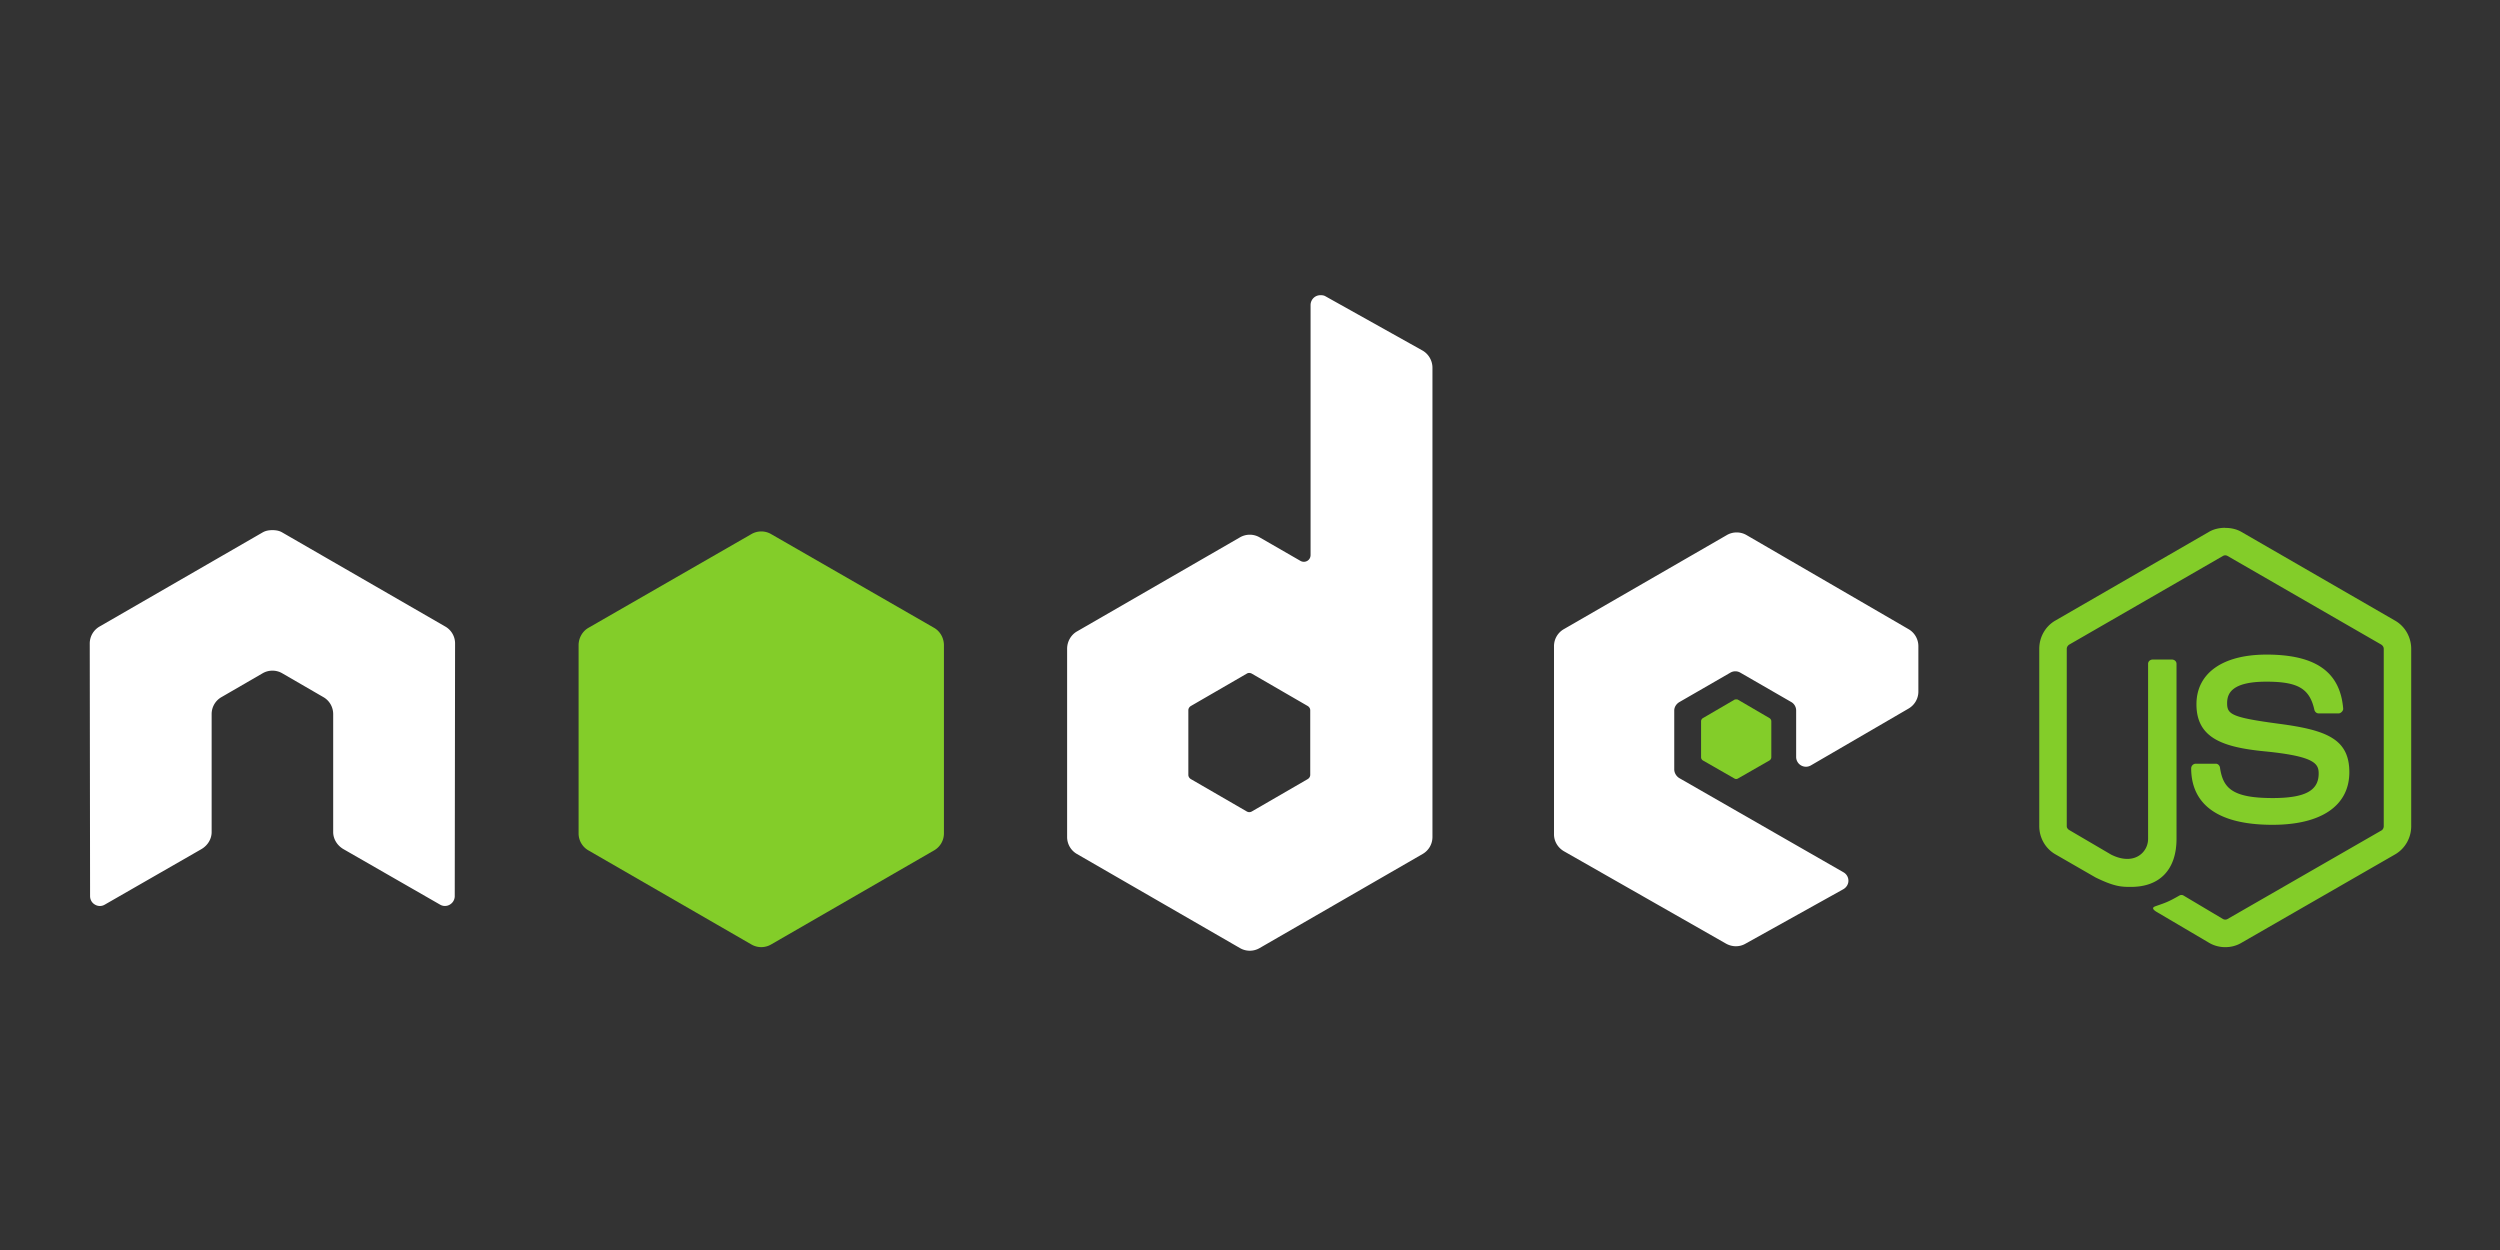 <svg xmlns="http://www.w3.org/2000/svg" width="120" height="60" preserveAspectRatio="xMidYMid"><rect width="100%" height="100%" fill="#333333" stroke="none"/><g transform="matrix(.218 0 0 .218 4.121 14.086)"><path d="M471.05 51.6c-1.245 0-2.455.257-3.526.863l-33.888 19.57c-2.193 1.263-3.526 3.65-3.526 6.188v39.07c0 2.537 1.333 4.92 3.526 6.187l8.85 5.1c4.3 2.12 5.886 2.086 7.843 2.086 6.366 0 10-3.863 10-10.577V81.542c0-.545-.472-.935-1.007-.935h-4.245c-.544 0-1.007.4-1.007.935v38.565c0 2.976-3.1 5.97-8.13 3.454l-9.2-5.396c-.325-.177-.576-.5-.576-.863v-39.07c0-.37.248-.748.576-.935l33.817-19.5c.317-.182.694-.182 1.007 0l33.817 19.5c.322.193.576.553.576.935v39.07c0 .373-.187.755-.504.935l-33.888 19.5c-.3.173-.7.173-1.007 0l-8.706-5.18c-.26-.152-.613-.14-.863 0-2.403 1.362-2.855 1.52-5.108 2.302-.555.193-1.4.494.288 1.44l11.368 6.7c1.082.626 2.288.935 3.526.935 1.255 0 2.443-.3 3.526-.935l33.888-19.5c2.193-1.276 3.526-3.65 3.526-6.187v-39.07c0-2.538-1.333-4.92-3.526-6.188l-33.888-19.57c-1.062-.606-2.28-.863-3.526-.863zm9.066 27.918c-9.65 0-15.397 4.107-15.397 10.936 0 7.4 5.704 9.444 14.966 10.36 11.08 1.085 11.944 2.712 11.944 4.893 0 3.783-3.016 5.396-10.145 5.396-8.956 0-10.925-2.236-11.584-6.7-.078-.478-.446-.863-.935-.863h-4.4a1.03 1.03 0 0 0-1.007 1.007c0 5.703 3.102 12.447 17.916 12.447 10.723 0 16.908-4.2 16.908-11.584 0-7.3-4.996-9.273-15.397-10.65-10.5-1.4-11.512-2.07-11.512-4.533 0-2.032.85-4.75 8.634-4.75 6.953 0 9.523 1.5 10.577 6.188.092.44.48.8.935.8h4.4c.27 0 .532-.166.72-.36.184-.207.314-.44.288-.72-.68-8.074-6.064-11.872-16.908-11.872z" fill="#83cd29"/><path d="M271.82.383a2.18 2.18 0 0 0-1.079.288 2.18 2.18 0 0 0-1.079 1.871v55.042c0 .54-.252 1.024-.72 1.295a1.5 1.5 0 0 1-1.511 0l-8.994-5.18a4.31 4.31 0 0 0-4.317 0L218.218 74.42c-1.342.774-2.16 2.264-2.16 3.813v41.443a4.31 4.31 0 0 0 2.159 3.741l35.903 20.722a4.3 4.3 0 0 0 4.317 0l35.903-20.722a4.31 4.31 0 0 0 2.159-3.741V16.356c0-1.572-.858-3.047-2.23-3.813L272.9.598c-.336-.187-.708-.22-1.08-.216zM40.86 52.115c-.685.028-1.328.147-1.943.504L3.015 73.34a4.3 4.3 0 0 0-2.158 3.741L.93 132.7c0 .774.4 1.492 1.08 1.87.667.4 1.494.4 2.158 0l21.297-12.232c1.35-.8 2.23-2.196 2.23-3.74V92.623c0-1.55.815-2.97 2.16-3.74l9.066-5.252a4.25 4.25 0 0 1 2.158-.576 4.24 4.24 0 0 1 2.159.576L52.3 88.88c1.343.77 2.158 2.192 2.158 3.74v25.974c0 1.546.9 2.95 2.23 3.74l21.297 12.232c.67.4 1.495.4 2.158 0 .66-.38 1.08-1.097 1.08-1.87l.072-55.617a4.28 4.28 0 0 0-2.158-3.741L43.235 52.618c-.607-.356-1.253-.476-1.943-.504h-.43zm322.624.504a4.29 4.29 0 0 0-2.159.576l-35.903 20.722c-1.34.775-2.16 2.192-2.16 3.74V119.1c0 1.558.878 2.97 2.23 3.74l35.615 20.3c1.315.75 2.92.807 4.245.07l21.585-12.016c.685-.38 1.148-1.09 1.15-1.87s-.403-1.482-1.08-1.87l-36.12-20.722c-.676-.386-1.15-1.167-1.15-1.943V91.83c0-.774.48-1.484 1.15-1.87l11.224-6.476c.668-.386 1.488-.386 2.16 0L375.5 89.96a2.15 2.15 0 0 1 1.079 1.87v10.217a2.15 2.15 0 0 0 1.079 1.87c.673.388 1.488.39 2.16 0L401.33 91.4c1.335-.776 2.16-2.197 2.16-3.74v-10a4.32 4.32 0 0 0-2.159-3.741l-35.687-20.722a4.28 4.28 0 0 0-2.159-.576zm-107.35 30.94a1.21 1.21 0 0 1 .576.143l12.303 7.123c.334.193.576.55.576.935v14.246c0 .387-.24.743-.576.935l-12.303 7.123c-.335.19-.744.19-1.08 0l-12.303-7.123c-.335-.193-.576-.55-.576-.935V91.758c0-.386.242-.74.576-.935l12.303-7.122c.168-.097.316-.143.504-.143v-.001z" fill="#ffffff"/><path d="M148.714 52.402a4.31 4.31 0 0 0-2.16.576l-35.903 20.65c-1.342.774-2.158 2.265-2.158 3.813v41.443a4.3 4.3 0 0 0 2.158 3.74l35.903 20.722a4.3 4.3 0 0 0 4.317 0l35.903-20.722a4.31 4.31 0 0 0 2.159-3.741V77.44c0-1.55-.816-3.04-2.16-3.813l-35.903-20.65a4.27 4.27 0 0 0-2.16-.576zm214.7 36.983c-.143 0-.302 0-.432.07l-6.907 4.03a.84.84 0 0 0-.432.719v7.915c0 .298.173.57.432.72l6.907 3.957a.75.75 0 0 0 .79 0l6.907-3.957c.256-.147.432-.422.432-.72v-7.915c0-.298-.175-.57-.432-.72l-6.907-4.03c-.128-.076-.216-.07-.36-.07z" fill="#83cd29"/></g></svg>